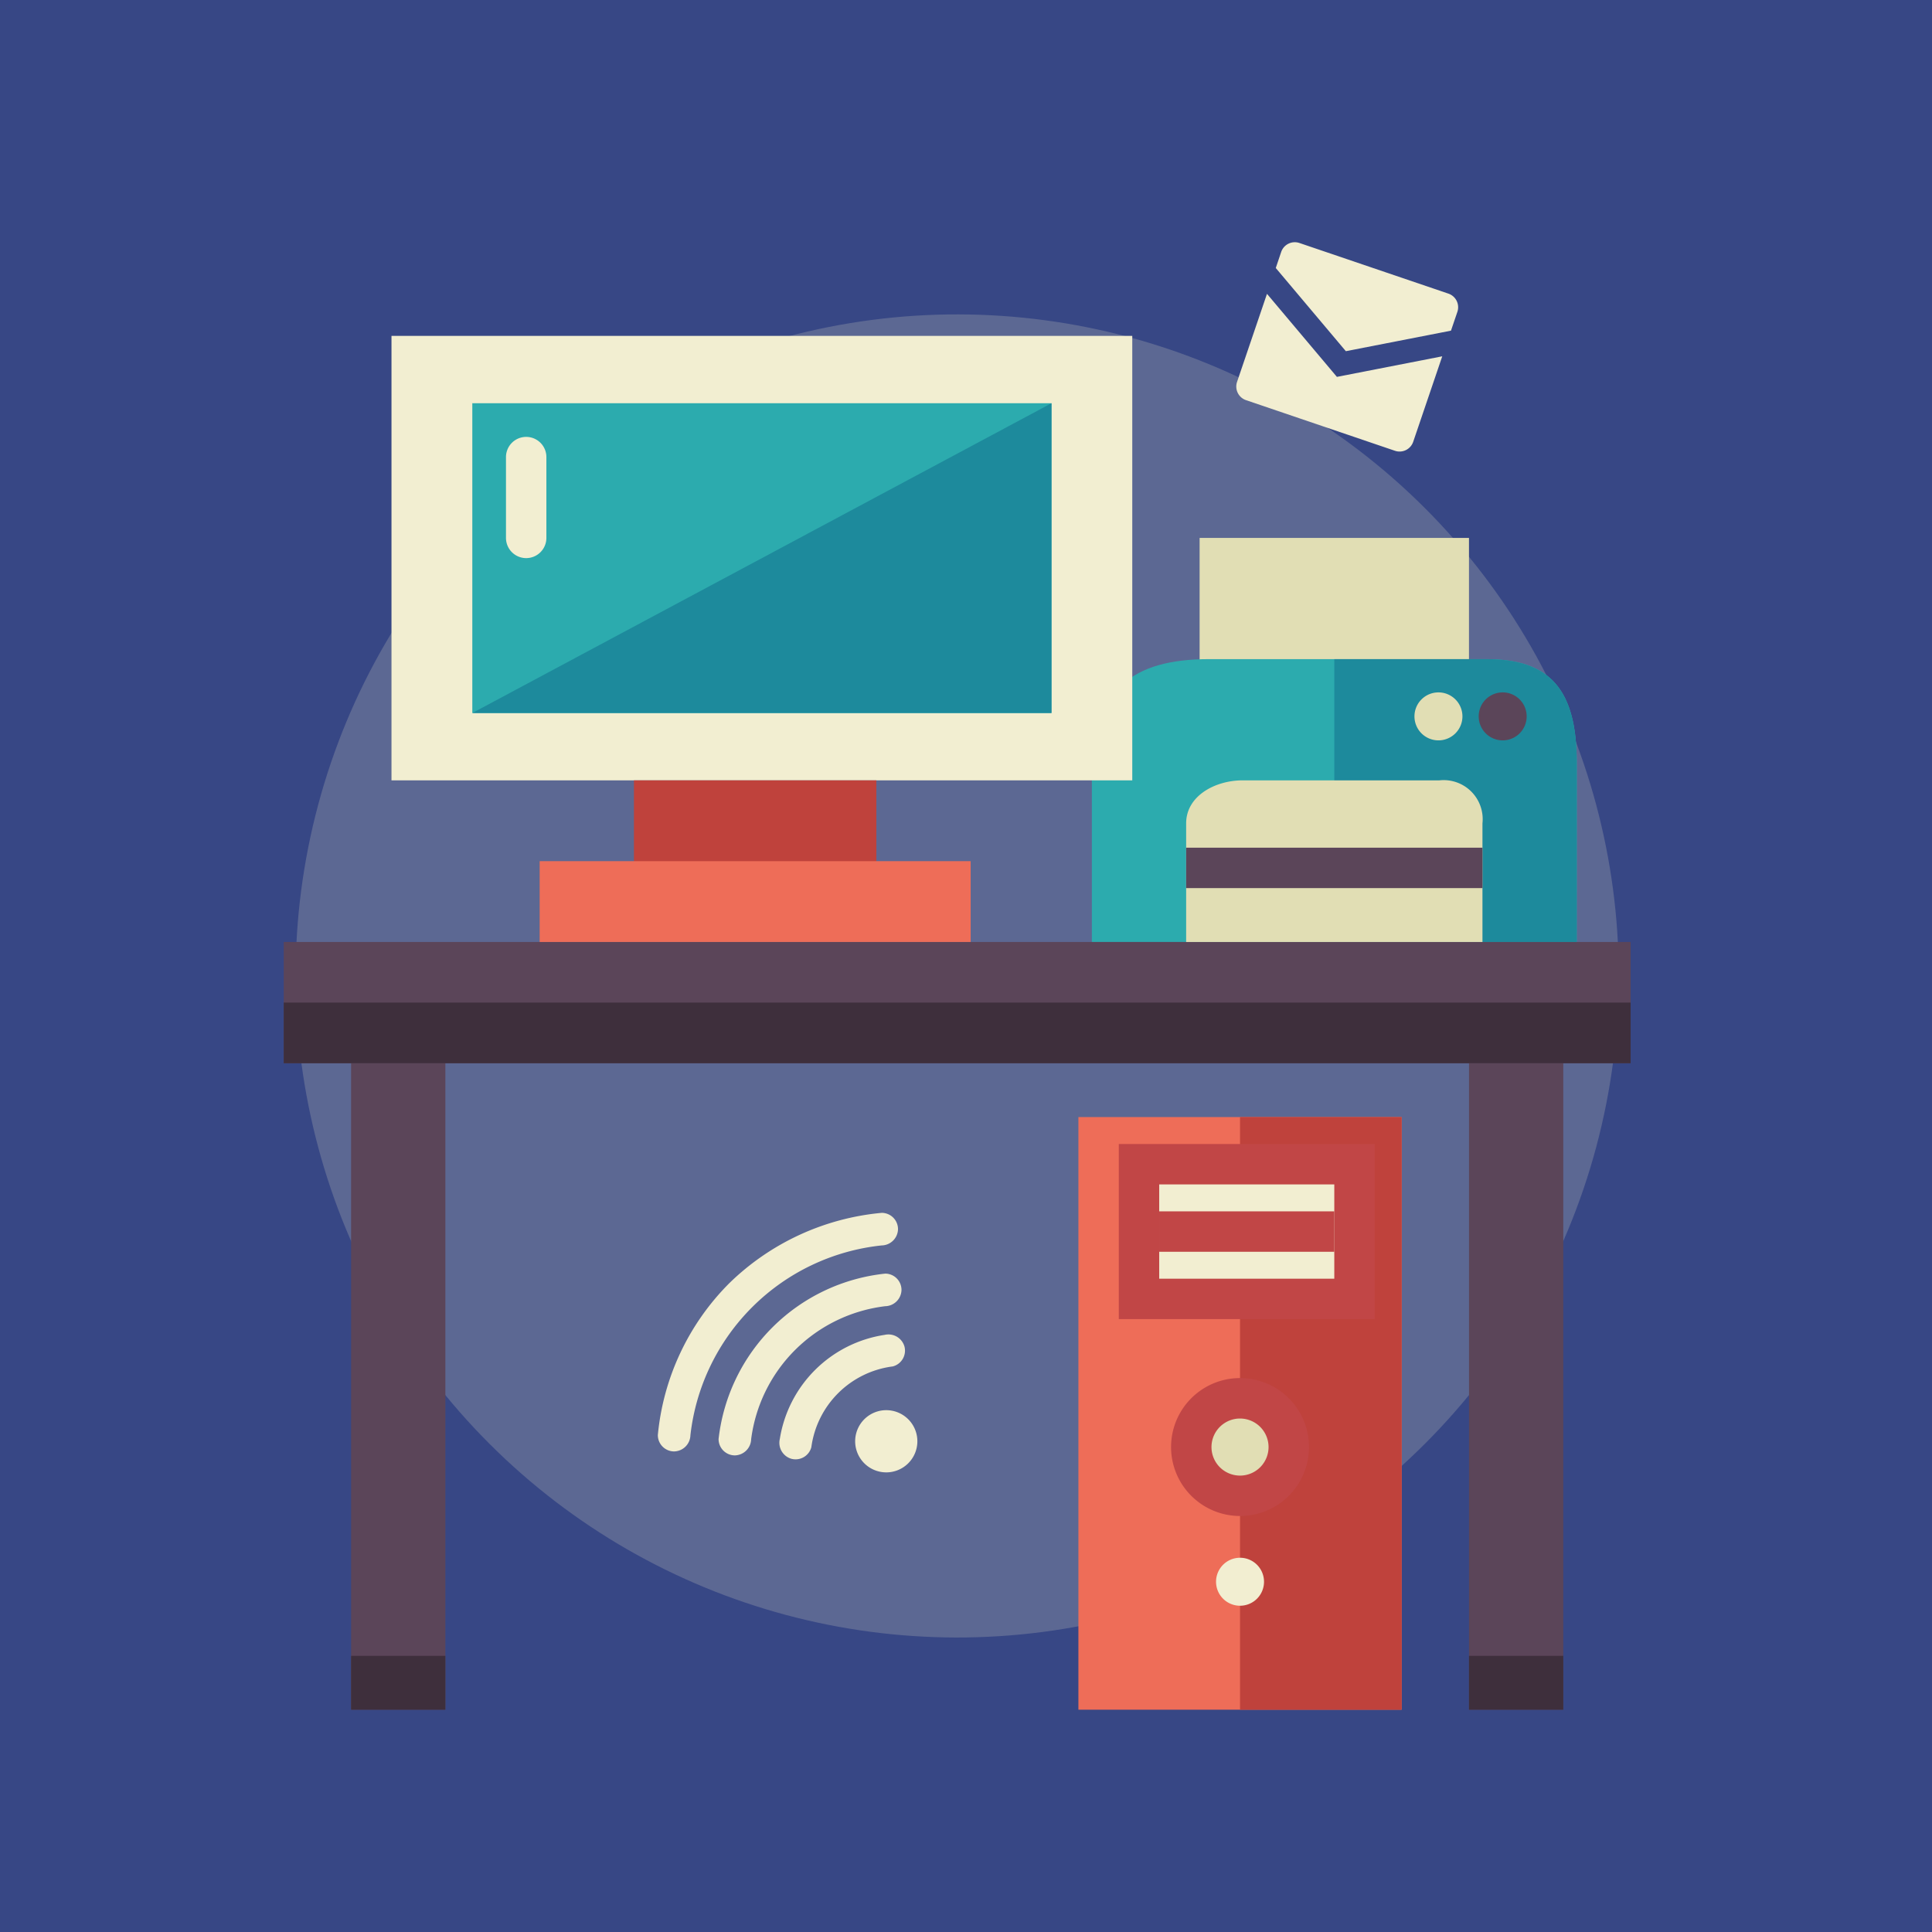 <svg xmlns="http://www.w3.org/2000/svg" width="142.874" height="142.874" viewBox="0 0 142.874 142.874"><g transform="translate(-9.715 -8.327)"><rect width="142.874" height="142.874" transform="translate(9.715 8.327)" fill="#374785"/><g transform="translate(0)"><circle cx="48.922" cy="48.922" r="48.922" transform="translate(11.314 80.5) rotate(-45)" fill="#f2eed1" opacity="0.2"/><g transform="translate(30.698 26.239)"><g transform="translate(0 6.927)"><rect width="23.905" height="43.826" transform="translate(58.766 57.77)" fill="#ee6d58"/><rect width="11.952" height="43.826" transform="translate(70.719 57.77)" fill="#bf423c"/><rect width="19.92" height="14.94" transform="translate(67.73 14.941)" fill="#e1deb4"/><path d="M487.1,293.325H451.246V281.071c0-6.422,2.989-8.663,8.664-8.663h20.523c4.679,0,6.671,2.241,6.671,7.666Z" transform="translate(-391.484 -248.503)" fill="#2cabae"/><path d="M569.371,293.325v-13.25c0-5.425-1.992-7.666-6.671-7.666H551.442v20.917Z" transform="translate(-473.752 -248.503)" fill="#1d8a9c"/><rect width="99.604" height="8.964" transform="translate(0 44.822)" fill="#5b4559"/><rect width="54.782" height="32.869" transform="translate(7.968)" fill="#f2eed1"/><rect width="42.829" height="22.909" transform="translate(13.945 4.98)" fill="#2cabae"/><rect width="17.929" height="7.968" transform="translate(25.897 32.869)" fill="#bf423c"/><rect width="31.874" height="5.977" transform="translate(18.925 38.845)" fill="#ee6d58"/><rect width="15.936" height="9.961" transform="translate(62.75 61.754)" fill="#f2eed1"/><path d="M481.308,485.742H462.383V472.793h18.925Zm-15.937-2.988h12.948v-6.973H465.371Z" transform="translate(-400.629 -413.031)" fill="#c14646"/><rect width="12.948" height="2.989" transform="translate(64.742 64.742)" fill="#c14646"/><rect width="6.972" height="47.81" transform="translate(4.981 53.786)" fill="#5b4559"/><rect width="6.972" height="47.81" transform="translate(87.651 53.786)" fill="#5b4559"/><path d="M499.547,581.5a3.6,3.6,0,1,1-3.6-3.6A3.6,3.6,0,0,1,499.547,581.5Z" transform="translate(-425.225 -499.329)" fill="#e1deb4"/><path d="M489.089,579.746a5.1,5.1,0,1,1,5.1-5.1A5.1,5.1,0,0,1,489.089,579.746Zm0-7.208a2.11,2.11,0,1,0,2.109,2.11A2.113,2.113,0,0,0,489.089,572.538Z" transform="translate(-418.37 -492.475)" fill="#c14646"/><path d="M210.606,189.526a1.494,1.494,0,0,1-1.494-1.494v-5.976a1.494,1.494,0,1,1,2.988,0v5.976A1.494,1.494,0,0,1,210.606,189.526Z" transform="translate(-192.677 -173.092)" fill="#f2eed1"/><path d="M506.113,645.561a1.774,1.774,0,1,1-1.773-1.774A1.773,1.773,0,0,1,506.113,645.561Z" transform="translate(-433.62 -553.428)" fill="#f2eed1"/><path d="M614.657,287.923a1.774,1.774,0,1,1-1.774-1.774A1.774,1.774,0,0,1,614.657,287.923Z" transform="translate(-522.741 -259.785)" fill="#5b4559"/><path d="M588.11,287.923a1.774,1.774,0,1,1-1.774-1.774A1.774,1.774,0,0,1,588.11,287.923Z" transform="translate(-500.944 -259.785)" fill="#e1deb4"/><path d="M512.125,334.456H490.212v-8.772c0-2.032,2.145-3.181,4.177-3.181h14.555a2.886,2.886,0,0,1,3.181,3.181Z" transform="translate(-423.478 -289.634)" fill="#e1deb4"/><rect width="21.913" height="2.988" transform="translate(66.734 37.849)" fill="#5b4559"/><path d="M195.2,189.554l42.829-22.909v22.909Z" transform="translate(-181.253 -161.665)" fill="#1d8a9c"/><rect width="99.604" height="4.482" transform="translate(0 49.304)" fill="#3e2f3c"/><rect width="6.972" height="3.983" transform="translate(4.981 97.613)" fill="#3e2f3c"/><rect width="6.972" height="3.983" transform="translate(87.651 97.613)" fill="#3e2f3c"/></g><g transform="translate(70.441)"><path d="M540.015,103.9,529,100.156a1.064,1.064,0,0,0-1.349.665l-.4,1.185,5.182,6.152,7.775-1.518.473-1.391A1.064,1.064,0,0,0,540.015,103.9Z" transform="translate(-524.33 -100.099)" fill="#f2eed1" fill-rule="evenodd"/><path d="M513.2,121.439l-2.214,6.513a1.064,1.064,0,0,0,.665,1.349l11.013,3.744a1.064,1.064,0,0,0,1.349-.665l2.148-6.321-7.79,1.521Z" transform="translate(-510.929 -117.621)" fill="#f2eed1" fill-rule="evenodd"/></g></g><g transform="translate(58.358 98.015)"><path d="M357.346,583.484a2.3,2.3,0,1,1-3.256-.013A2.3,2.3,0,0,1,357.346,583.484Z" transform="translate(-338.814 -568.206)" fill="#f2eed1"/><path d="M309.273,526.337a13.861,13.861,0,0,0-12.328,12.233,1.206,1.206,0,0,0,1.2,1.209,1.233,1.233,0,0,0,1.209-1.2,11.374,11.374,0,0,1,9.909-9.832,1.233,1.233,0,0,0,1.209-1.2,1.206,1.206,0,0,0-1.2-1.21Z" transform="translate(-292.448 -521.839)" fill="#f2eed1"/><path d="M288.409,501.229a18.566,18.566,0,0,0-11.274,5.2,18.334,18.334,0,0,0-5.287,11.234,1.207,1.207,0,0,0,1.2,1.209,1.231,1.231,0,0,0,1.209-1.2A15.913,15.913,0,0,1,288.4,503.638a1.23,1.23,0,0,0,1.209-1.2,1.206,1.206,0,0,0-1.2-1.209Z" transform="translate(-271.843 -501.225)" fill="#f2eed1"/><path d="M329.945,551.593a9.252,9.252,0,0,0-7.75,7.69,1.232,1.232,0,0,0,.854,1.474,1.207,1.207,0,0,0,1.475-.854,6.965,6.965,0,0,1,6.023-5.977,1.207,1.207,0,0,0,.866-1.467,1.232,1.232,0,0,0-1.468-.866Z" transform="translate(-313.168 -542.565)" fill="#f2eed1"/></g></g></g></svg>
